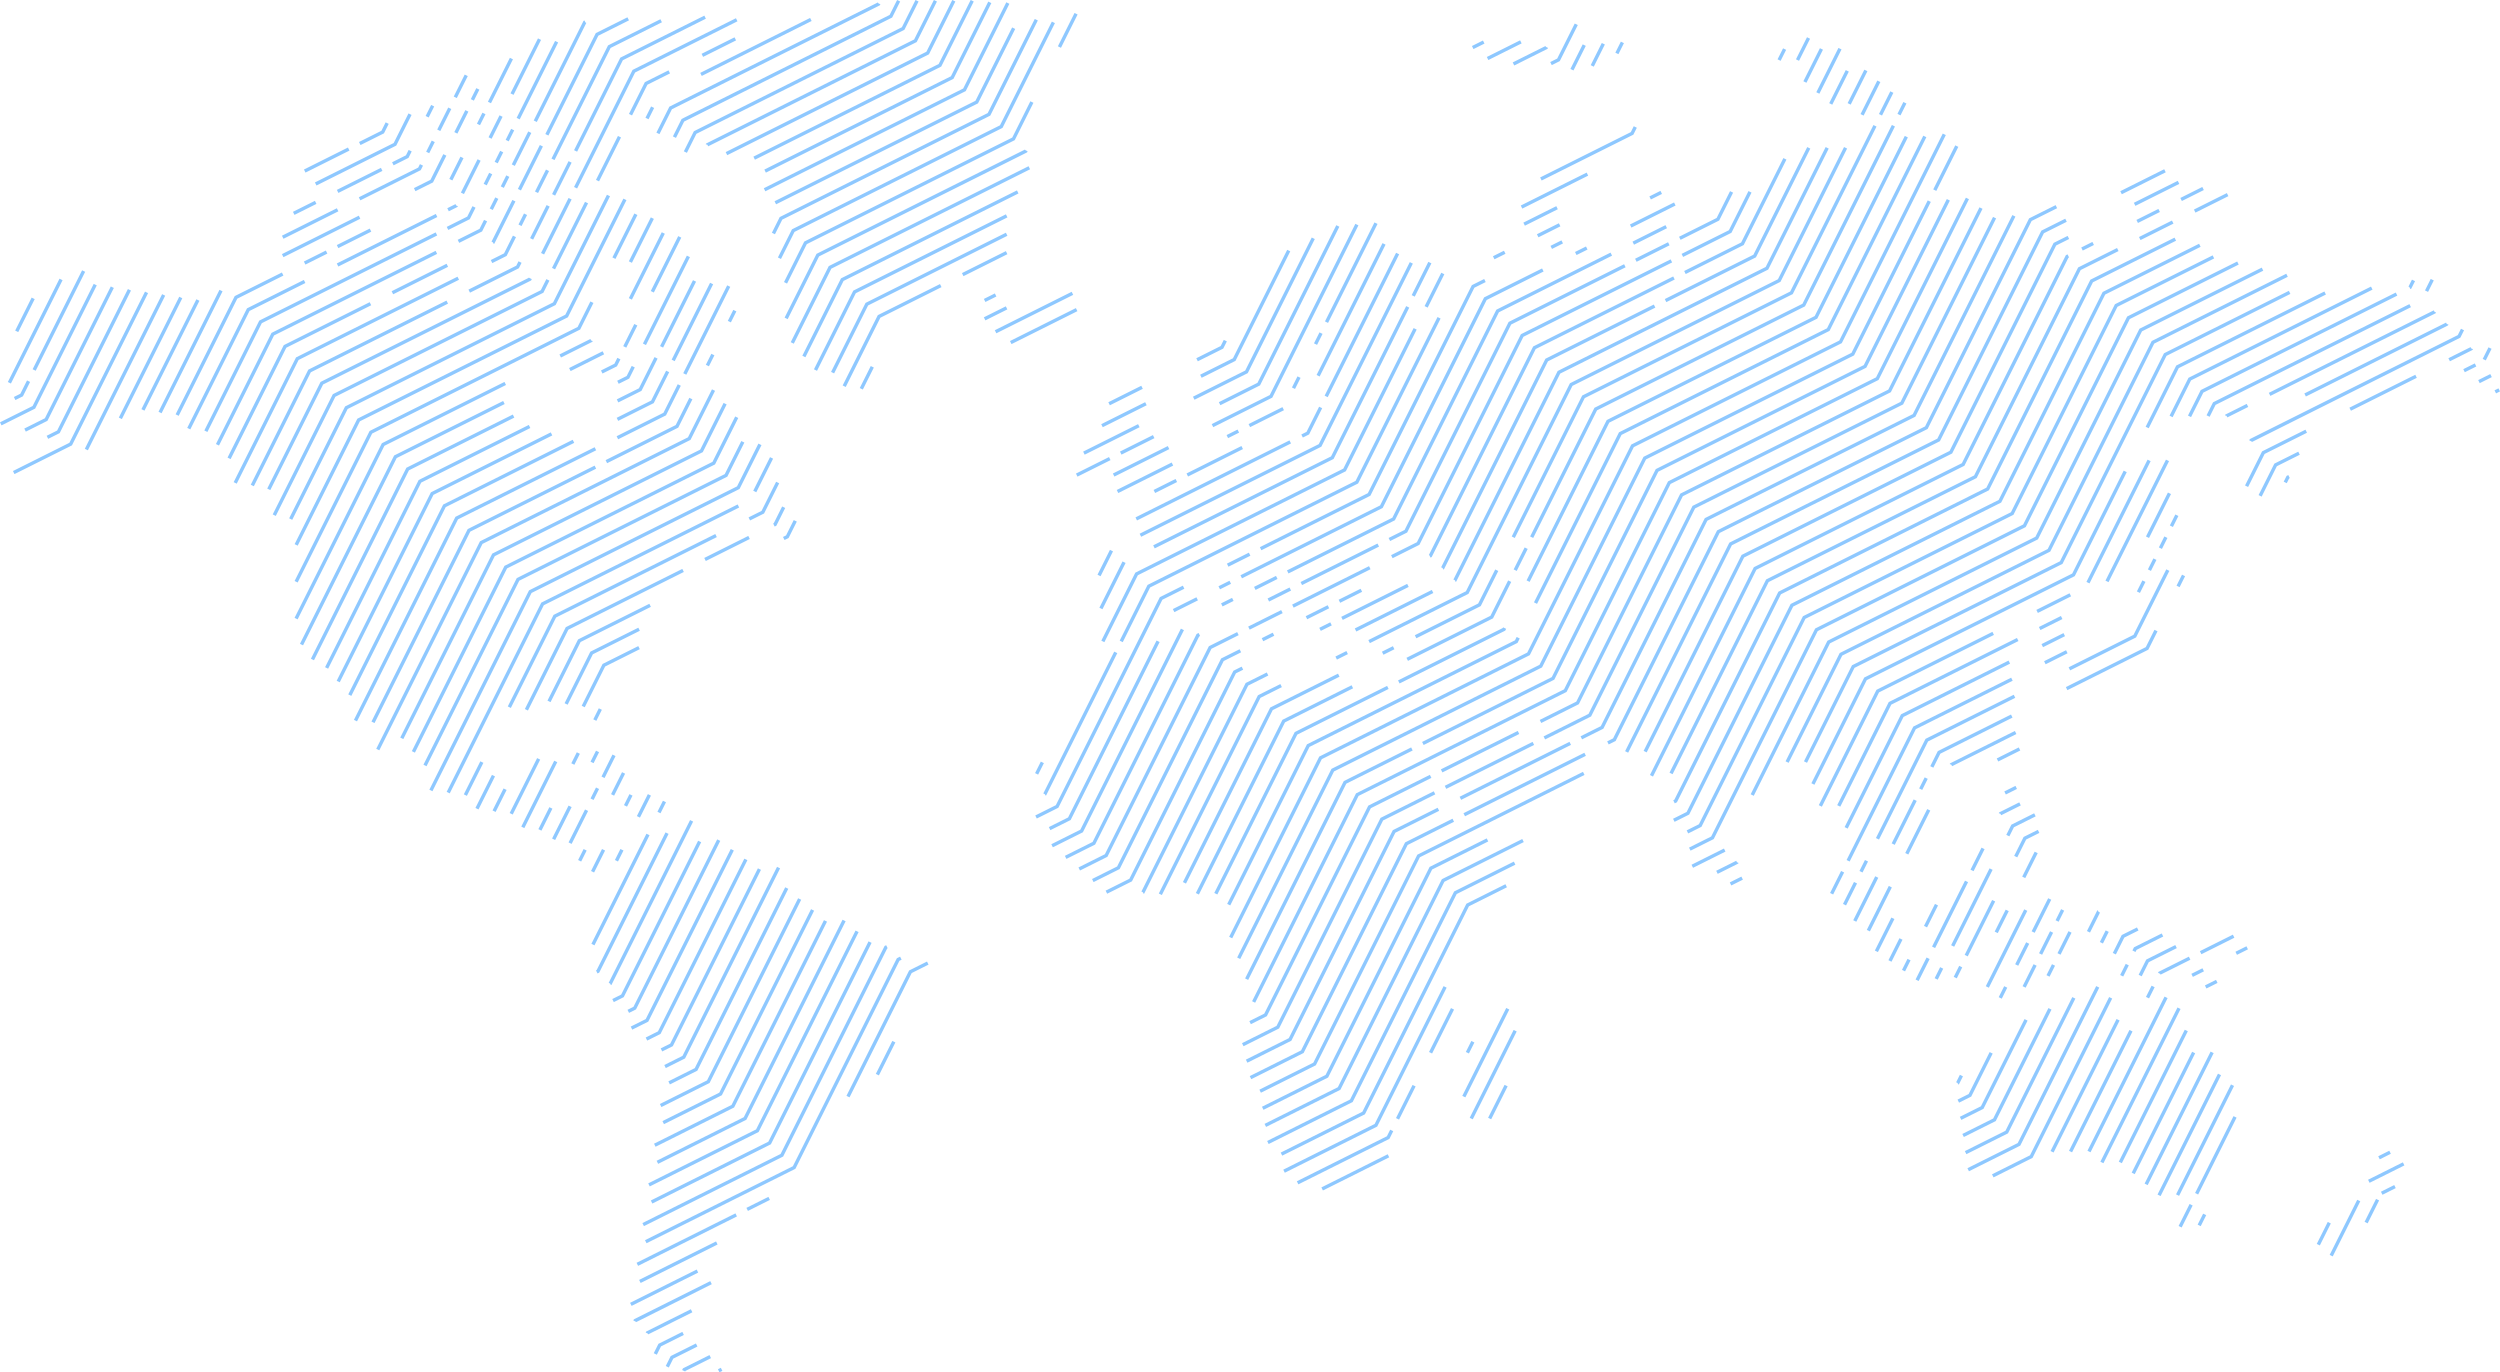 <svg xmlns="http://www.w3.org/2000/svg" viewBox="0 0 969.232 532.035">
    <desc>Movicoders scope world markets. Author: Wer Schrul</desc>
    <defs>
        <symbol id="bolo" viewBox="0 0 24 24" width="24" height="24">
            <path id="back" fill="#006AFF" fill-rule="nonzero" d="M6.037 0.215c0,0 -0.002,0 -0.002,0 -3.215,0 -5.823,2.607 -5.823,5.822 0,3.216 2.608,5.823 5.823,5.823 3.215,0 5.823,-2.607 5.823,-5.823 0,0 0,-0.001 0,-0.002 0,0 0,-0.001 0,-0.001 0,-3.214 -2.607,-5.821 -5.821,-5.821 0,0 0,0 0,0l0 0.002zm0 0l0 0 0 0z"/>
            <path id="whiteborder" fill="white" fill-rule="nonzero" d="M6.037 12.072c-0.001,-0.001 -0.001,-0.001 -0.001,-0.001 -3.333,0 -6.036,-2.703 -6.036,-6.035 0,-3.333 2.703,-6.036 6.036,-6.036 3.332,0 6.035,2.702 6.035,6.035 -0.001,3.331 -2.703,6.033 -6.034,6.037l0 0zm0 -11.644c-3.097,0 -5.608,2.511 -5.608,5.608 0,3.096 2.511,5.607 5.608,5.607 3.096,0 5.607,-2.511 5.607,-5.607 0,0 0,-0.001 0,-0.001 -0.003,-3.095 -2.513,-5.604 -5.607,-5.607z"/>
            <path id="mletter" fill="white" fill-rule="nonzero" d="M8.226 7.039l0.744 0 -0.586 0.621 -0.461 0c-0.174,-0.001 -0.314,-0.142 -0.314,-0.315 0,0 0,0 0,0l0 -1.199 -1.423 1.509 -0.851 0 2.358 -2.509 0 0c0.057,-0.059 0.136,-0.093 0.218,-0.093 0.002,0 0.003,0 0.005,0 0,0 0,0 0.001,0 0.168,0 0.305,0.134 0.311,0.302l0 1.685 0 0 -0.002 -0.001zm-2.447 -0.727l0.621 -0.66 0 -1.455c-0.005,-0.168 -0.143,-0.302 -0.311,-0.302 0,0 -0.001,0 -0.001,0 -0.002,0 -0.004,0 -0.006,0 -0.081,0 -0.16,0.034 -0.217,0.093l-3.449 3.671 0.849 0 2.514 -2.667 -0.001 1.32 0 0 0.001 0z"/>
        </symbol>
    </defs>

    <path fill="#8ec8ff" d="m923.658 463.205-.591-1.187 5.153-2.58.592 1.189-5.155 2.579Zm-1.292 2.188-1.187-.591-4.448 8.89 1.188.592 4.447-8.891Zm9.8-13.575-.591-1.187-13.494 6.748.591 1.188 13.494-6.749Zm-17.1 13.915-1.187-.591-10.684 21.364 1.187.592Zm11.839-18.415-.591-1.187-4.29 2.147.591 1.187Zm-23.265 27.01-1.187-.591-4.257 8.517 1.187.591Zm-48.309-3.209-1.187-.593-2.131 4.257 1.188.591Zm11.771-37.809-1.187-.591-14.9 29.8 1.187.591Zm-17.03 34.061-1.187-.591-4.259 8.517 1.187.593 4.259-8.518Zm16.045-46.354-1.187-.591-21.3 42.609 1.187.591Zm-5.042-4.173-1.189-.591-23.429 46.862 1.187.591 23.431-46.862Zm-2.854-8.556-1.187-.591-25.584 51.168 1.188.591Zm-7.164.065-1.187-.591-23.43 46.856 1.188.591Zm-2.857-8.545-1.187-.591-25.575 51.148 1.188.593 25.574-51.15Zm11.521-18.729-.591-1.187-4.3 2.15.592 1.187Zm-14.338 10.1-1.187-.591-29.9 59.795 1.187.591Zm26.133-23.125-.591-1.187-4.257 2.13.591 1.187Zm-17.056 8.528-.591-1.187-4.3 2.152.592 1.187Zm-14.099 10.377-1.187-.591-29.884 59.768 1.187.591Zm25.893-23.407-.591-1.187-12.787 6.394.593 1.188 12.785-6.393Zm-17.059 8.53-.591-1.187-11.764 5.883-.186.371.826.411.151.307 11.569-5.786Zm-13.855 10.652-1.187-.593-2.174 4.347 1.187.592Zm-8.581 17.163-1.187-.591-23.432 46.853 1.187.591Zm6.309-26.884 10.862-5.431-.591-1.188-11.26 5.629-2.942 5.888 1.187.591 2.743-5.488Zm-11.316 22.634-1.187-.591-25.589 51.175 1.188.593 25.588-51.177Zm6.564-27.388 10.353-5.175-.591-1.188-10.75 5.375-.607 1.209 1.187.6.409-.816Zm-3 6.009-1.189-.591-2.161 4.322 1.187.591Zm-37.318 74.634 30.883-61.765-1.187-.591-30.684 61.366-14.726 7.363.593 1.188 15.121-7.56Zm35.568-85.4 5.511-2.756-.591-1.187-5.91 2.954-3.461 6.925 1.187.592 3.264-6.528Zm-40.326 80.645 30.629-61.258-1.188-.591-30.429 60.861-19.494 9.749.593 1.188 19.892-9.948Zm34.3-82.855-1.187-.591-2.251 4.5 1.188.593 2.25-4.5Zm-39.051 78.1 26.116-52.233-1.187-.591-25.918 51.836-15.737 7.87.591 1.187Zm35.666-85.6-.549-.271-.332-.622-.205.1-3.98 7.96 1.187.591 3.877-7.752Zm-40.42 80.841 21.611-43.219-1.187-.592-21.412 42.82-11.967 5.984.591 1.188 12.364-6.182Zm29.387-73.034-1.187-.591-4.268 8.537 1.187.591Zm-6.4 12.8-1.187-.591-2.131 4.256 1.188.593 2.13-4.257Zm-27.743 55.484 17.1-34.2-1.189-.591-16.9 33.8-8.183 4.09.591 1.187Zm31.279-76.819-1.189-.593-2.144 4.292 1.187.592 2.146-4.291Zm-4.282 8.563-1.189-.593-4.261 8.523 1.188.593Zm-6.39 12.781-1.187-.593-4.258 8.514 1.188.591 4.257-8.512Zm-25.362 50.722 8.33-16.659-1.187-.591-8.127 16.265-4.324 2.16.591 1.187 4.721-2.358Zm31.023-76.309-1.187-.591-6.411 12.82 1.187.591Zm-8.538 17.079-1.187-.591-4.258 8.514 1.188.591Zm-8.515 17.026-1.187-.591-2.127 4.256 1.187.591Zm-18.725 37.452 1.55-3.1-1.189-.591-1.447 2.893.458.227.43.665.2-.1Zm26.493-67.248-1.187-.591-14.9 29.8 1.187.591Zm4.044-22.353-1.187-.591-4.83 9.659 1.188.591 4.829-9.659Zm-11.233 22.471-1.187-.593-4.258 8.514 1.188.591 4.257-8.512Zm6.758-27.777 5.113-2.556-.591-1.187-5.512 2.754-3.658 7.318 1.187.591 3.461-6.921Zm-12.016 24.03-1.187-.591-10.643 21.283 1.188.591Zm-12.77 25.541-1.187-.591-2.127 4.255 1.187.592Zm20.031-54.325 8.435-4.216-.593-1.189-8.83 4.417-1.969 3.935 1.188.592 1.77-3.539Zm-8.257 16.515-1.189-.591-14.9 29.809 1.187.591Zm-19.158 38.327-1.189-.593-2.129 4.261 1.188.591 2.13-4.259Zm30.079-63.3-.591-1.189-7.807 3.9-.14.282.664.276.267.531 7.608-3.8Zm-14.039 16.962-1.187-.591-4.266 8.532 1.187.591Zm-6.4 12.792-1.189-.591-12.772 25.542 1.187.591Zm-14.9 29.795-1.187-.591-4.264 8.526 1.187.591ZM967.11 151.326l.591 1.187 1.531-.763-.592-1.191ZM781.966 305.865l-.593-1.187-4.315 2.158.592 1.187 4.316-2.158Zm-30.608 45.176-1.187-.593-4.258 8.511 1.188.591 4.257-8.512Zm-10.646 21.287-1.187-.591-2.134 4.266 1.187.593 2.134-4.268Zm225.342-226.119-.591-1.187-4.679 2.338.591 1.187 4.68-2.338Zm-78.575 39.287.262-.131-.591-1.187-.66.328-1.114 2.232 1.187.591.915-1.832ZM737.586 364.323l-1.187-.591-4.267 8.532 1.188.591 4.266-8.532Zm228.373-229.084-1.187-.591-2.243 4.488 1.187.591Zm-5.909 6.841-.593-1.187-4.457 2.228.591 1.188Zm-77.325 38.664 8.886-4.444-.591-1.189-9.28 4.642-6.1 12.191 1.187.593Zm-99.478 110.215-.593-1.187-8.533 4.268.591 1.187 8.535-4.268Zm-48.792 65.357-1.187-.591-6.4 12.792 1.187.593 6.4-12.794Zm223.961-220.55.251-.2.1-.2-.683-.269-.258-.516-8.6 4.3.591 1.188 8.6-4.3Zm-21.429 10.716-.593-1.187-25.542 12.764.591 1.187Zm-59.014 29.507 16.431-8.218-.591-1.187-16.828 8.415-6.6 13.207 1.187.591 6.405-12.808ZM781.74 284.584l-.593-1.187-24.93 12.462-.205.1-.118.247.634.276.282.562 24.93-12.459Zm-33.382 29.675-1.187-.591-8.52 17.035 1.187.592Zm-14.9 29.8-1.189-.591-8.518 17.039 1.187.591 8.52-17.04ZM873.14 171.272l.048.023 80.67-40.383 1.435-2.863-1.189-.6-1.235 2.47-80.641 40.322-.229.458.939.469.08.162Zm-26 52.114-1.187-.591-2.127 4.257 1.187.591Zm-14.246 28.491 3.56-7.12-1.187-.591-3.361 6.722-30.983 15.49.593 1.187 31.378-15.688Zm-80.64 40.32 27.986-13.991-.593-1.189-28.379 14.192-2.914 5.827 1.187.591 2.716-5.429Zm-4.882 9.762-1.187-.591-2.145 4.291 1.188.591 2.144-4.291Zm-4.275 8.552-1.187-.591-8.517 17.031 1.187.591Zm-14.9 29.8-1.187-.591-8.521 17.04 1.187.593Zm220.712-214.052.256-.211.1-.2-.69-.267-.256-.511-54.934 27.467.591 1.188 54.932-27.466ZM828.14 247.123l12.9-25.8-1.189-.591-12.7 25.4-25.161 12.58.591 1.187 25.559-12.776Zm-80.642 40.319 33.8-16.9-.591-1.187-34.2 17.1-19.222 38.443 1.187.591 19.024-38.045ZM724.218 334l-1.187-.591-2.127 4.257 1.187.591Zm-4.256 8.515-1.189-.591-4.261 8.521 1.188.591Zm224.192-221.009.207-.113.1-.2-.6-.294-.291-.582-63.962 31.979.593 1.187 63.96-31.979Zm-72.531 36.265-.593-1.189-8.336 4.168-.1.245.625.245.291.586 8.112-4.054Zm-27.075 42.28-1.187-.591-2.127 4.256 1.187.591Zm-4.256 8.513-1.189-.593-2.127 4.257 1.187.591Zm-4.256 8.511-1.189-.591-2.129 4.259 1.188.593 2.13-4.261Zm-4.262 8.527-1.187-.591-2.138 4.273 1.187.591Zm-30.191 27.668-.591-1.189-8.516 4.261.592 1.187Zm-58.835 29.419 37.551-18.777-.593-1.187-37.947 18.976-25.858 51.714 1.188.591 25.659-51.317Zm-27.788 55.57-1.187-.591-4.264 8.526 1.187.591Zm228.6-229.531-1.187-.591-2.223 4.444 1.187.591Zm-84.6 48.239 75.742-37.871-.591-1.187-76.139 38.07-2.508 5.018 1.187.592 2.309-4.621Zm-17.284 34.573-1.189-.591-8.512 17.024 1.187.593 8.514-17.026Zm-41.087 55.099-.591-1.189-8.523 4.261.591 1.187Zm-62.6 31.3 41.3-20.653-.591-1.188-41.7 20.85-21.853 43.708 1.187.591 21.654-43.309ZM934.84 111.895l1.448-2.892-1.187-.592-1.348 2.7.32.158.411.811.356-.182ZM854.2 152.22l75.212-37.609-.591-1.187-75.612 37.806-4.942 9.886 1.187.593 4.746-9.488Zm-13.282 26.563-1.189-.591-23.455 46.91 1.187.591Zm-41.325 61.22-.591-1.189-8.531 4.266.592 1.187Zm-66.36 33.18 49.313-24.655-.591-1.189-49.711 24.854-19.97 39.956 1.187.591 19.779-39.557ZM849.45 147.465l70.359-35.179-.591-1.187-70.757 35.377-7.34 14.677 1.188.593 7.141-14.281Zm-15.663 31.324-1.187-.591-23.7 47.393 1.187.591 23.7-47.393Zm-30.841 52.408-.591-1.187-12.876 6.438.591 1.187Zm-74.459 37.23 44.553-22.277-.592-1.191-44.949 22.475-22.359 44.72 1.187.593 22.159-44.321Zm116.209-125.716 57.044-28.521-.592-1.189-57.439 28.72-11.856 23.714 1.187.592 11.657-23.315ZM723.734 263.673l80.641-40.319 20.151-40.3-1.186-.595-19.952 39.9-80.648 40.325-20.481 40.966 1.187.591 20.283-40.568Zm-139.231 157.5-1.187-.591-6.385 12.768 1.187.591Zm134.475-162.25 80.643-40.32 40.319-80.644 48.025-24.011-.591-1.189-48.422 24.211-40.322 80.643-80.64 40.32-18.606 37.212 1.188.591 18.407-36.814Zm-43.267 82.114-.591-1.187-4.5 2.25.591 1.187Zm-87.7 58.855-1.187-.591-17.029 34.058 1.188.591 17.027-34.057Zm126.212-145.725 80.643-40.322 40.321-80.641 51.775-25.889-.591-1.187-52.175 26.086-40.319 80.645-80.643 40.32-20.984 41.971 1.187.591 20.785-41.574Zm-40.519 80.74.225-.151.1-.2-.639-.286-.276-.552-7.759 3.882.591 1.187 7.759-3.882Zm-88.564 56.47-1.187-.591-17.032 34.064 1.188.592Zm124.329-141.964 80.643-40.322 40.322-80.641 47.014-23.507-.592-1.189-47.41 23.705-40.323 80.641-80.643 40.324-29.752 59.507 1.187.592 29.553-59.11Zm-40.518 80.746-.591-1.187-12.569 6.283.591 1.187 12.569-6.283Zm-97.339 74.012-1.187-.593-2.127 4.257 1.187.591Zm92.784-78.866 40.32-80.643 80.643-40.322 40.322-80.64 42.253-21.128-.593-1.188-42.649 21.327-40.322 80.637-80.643 40.322-40.319 80.642-8.586 4.293.591 1.188 8.983-4.492ZM538.587 448.688l-.591-1.189-25.7 12.851.591 1.187 25.7-12.849ZM659.64 320.547l40.322-80.643 80.641-40.32 40.322-80.643 37.492-18.746-.591-1.189-37.886 18.947-40.322 80.643-80.641 40.319-40.324 80.644-4.741 2.372.592 1.188 5.138-2.571Zm-95.914 70.865-1.189-.591-8.512 17.024 1.187.591 8.514-17.024Zm-14.9 29.8-1.187-.593-6.422 12.847 1.187.591 6.422-12.845Zm-10.147 20.3 1.474-2.953-1.187-.591-1.277 2.555-34.911 17.455.591 1.188 35.311-17.655Zm116.209-125.719 40.322-80.643 80.641-40.32 40.322-80.643 36.989-18.495-.593-1.187-37.386 18.692-40.32 80.643-80.643 40.319-40.322 80.641-5.265 2.634.591 1.187ZM533.925 436.759l26.925-53.849-1.187-.593-26.723 53.449-35.42 17.708.591 1.187 35.813-17.902Zm116.208-125.721 40.322-80.641 80.643-40.322 40.319-80.642 32.229-16.112-.593-1.189-32.625 16.311-40.32 80.643-80.643 40.322-40.325 80.641-.436.219.591 1.187.833-.418ZM529.172 432.005l40.32-80.643 14.737-7.368-.591-1.189-15.134 7.569-40.322 80.642-31.663 15.832.591 1.187 32.063-16.029ZM863.929 76.049l-.589-1.19-12.769 6.383.591 1.187ZM842.64 86.69l-.593-1.187-12.769 6.385.591 1.187ZM685.702 225.643l80.643-40.32 40.322-80.643 14.679-7.341-.591-1.188-15.077 7.54-40.322 80.641-80.644 40.322-37.452 74.905 1.187.593 37.255-74.512ZM524.417 427.25l40.323-80.643 22.76-11.38-.592-1.188-23.158 11.579-40.322 80.641-32.169 16.085.593 1.187ZM854.412 73.675l-.593-1.187-8.512 4.257.591 1.187 8.514-4.257Zm-17.027 8.513-.591-1.187-8.512 4.257.591 1.187 8.512-4.257ZM811.802 94.98l-.593-1.189-4.33 2.168.592 1.187 4.331-2.166ZM680.946 220.888l80.643-40.322 40.322-80.641.255-.127-.6-1.188-.649.327-40.317 80.641-80.643 40.322-40.286 80.574 1.187.591 40.088-80.177ZM519.662 422.495l40.322-80.643 30.772-15.383-.591-1.188-31.169 15.583-40.322 80.643-28.415 14.208.591 1.188 28.813-14.407Zm325.235-351.2-.593-1.187-17.024 8.513.593 1.188 17.024-8.514Zm-168.7 144.836 80.641-40.32 40.322-80.644 5.037-2.519-.593-1.187-5.435 2.717-40.329 80.649-80.641 40.318-37.977 75.957 1.187.591 37.78-75.557Zm-161.284 201.6 40.317-80.632 21.751-10.876-.591-1.188-22.15 11.074-40.321 80.642-24.664 12.332.593 1.188 25.062-12.531ZM839.64 66.8l-.591-1.189-17.026 8.514.591 1.187L839.64 66.8Zm-168.2 144.583 80.642-40.324 40.322-80.643 8.87-4.435-.591-1.188-9.268 4.634-40.322 80.642-80.643 40.324-40.41 80.825 1.187.592 40.213-80.427Zm-161.284 201.6 40.32-80.643 63.827-31.911-.593-1.188-64.221 32.118-40.323 80.64-20.908 10.456.591 1.187 21.308-10.653Zm116.208-125.714 40.322-80.641 80.643-40.322 40.319-80.647 9.891-4.943-.591-1.189-10.288 5.144-40.32 80.647-80.643 40.322-40.322 80.641-2.283 1.143.591 1.187 2.681-1.341Zm-11.53 5.767-.591-1.189-46.857 23.429.592 1.187 46.856-23.427Zm-109.433 115.2 40.322-80.643 17.991-9-.591-1.187-18.389 9.2-40.322 80.642-19.9 9.951.591 1.188 20.3-10.148ZM621.61 282.515l40.32-80.641 80.644-40.322 38.788-77.578-1.188-.591-38.588 77.176-80.646 40.326-40.32 80.641-7.846 3.925.591 1.187 8.245-4.124Zm-12.544 6.272-.591-1.187-42.594 21.3.591 1.188 42.594-21.3ZM500.648 403.48l40.322-80.643 16.979-8.489-.591-1.187-17.377 8.688-40.322 80.643-16.646 8.323.593 1.187 17.042-8.521Zm116.21-125.721 40.319-80.643 80.643-40.322 36.057-72.108-1.189-.592-35.857 71.715-80.643 40.322-40.319 80.642-17.429 8.717.591 1.188 17.831-8.916Zm-22.092 11.046-.591-1.189-34.056 17.029.592 1.187Zm-98.873 109.921 40.322-80.643 20.236-10.116-.593-1.187-20.632 10.315-40.322 80.642-13.387 6.693.593 1.187 13.783-6.89Zm116.211-125.717 40.322-80.643 80.641-40.319 35.545-71.088-1.187-.591-35.346 70.691-80.639 40.319-40.322 80.643-14.178 7.087.591 1.187 14.572-7.285Zm-23.1 11.55-.591-1.187-29.8 14.9.591 1.188 29.8-14.9ZM491.14 393.972l40.319-80.643 23.485-11.743-.591-1.188-23.883 11.943-40.321 80.64-5.79 2.9.591 1.187 6.189-3.1Zm35.563-85.4 80.645-40.313 40.322-80.643 80.641-40.319 35.037-70.072-1.189-.591-34.837 69.675-80.64 40.319-40.323 80.643-80.643 40.322-40.286 80.566 1.187.591 40.088-80.178Zm75.89-45.076 40.324-80.637 80.641-40.322 32.392-64.778-1.187-.591-32.194 64.382-80.641 40.322-40.322 80.641-50.266 25.131.591 1.187L602.59 263.5Zm-80.64 40.322 25.729-12.859-.593-1.188-26.123 13.062-38.245 76.491 1.187.591 38.047-76.093ZM759.226 56.943l-1.189-.591-8.535 17.071 1.189.591ZM517.2 299.069l80.64-40.322 40.322-80.643 80.643-40.32 29.753-59.506-1.188-.591-29.553 59.106-80.643 40.323-40.321 80.643-80.643 40.319-36.57 73.138 1.187.591 36.371-72.738Zm-4.754-4.755 80.643-40.319 40.32-80.643 80.643-40.322 40.33-80.661-1.187-.591-40.132 80.263-80.643 40.318-40.32 80.643-80.643 40.32-34.926 69.857 1.188.592 34.727-69.456ZM278.34 530.847l.591 1.188 1.122-.56-.592-1.189-1.121.561Zm350.316-362.251 80.641-40.32 37.54-75.08-1.188-.591-37.341 74.681-80.641 40.322-32.956 65.909 1.188.593 32.757-65.513ZM507.692 289.559l80.648-40.319.853-1.708-1.188-.593-.654 1.312-80.644 40.319-30.938 61.869 1.188.591 30.736-61.471ZM264.779 530.498l-.326.646 1.184.594.128-.251 9.889-4.945-.593-1.187Zm359.124-366.656 80.641-40.32 35.12-70.242-1.187-.592-34.922 69.845-80.642 40.32-31.073 62.149 1.187.591 30.876-61.751Zm-40.323 80.644.344-.687-1.189-.591-.146.287-40.571 20.289.591 1.187 40.97-20.485Zm-80.64 40.32 35.416-17.706-.591-1.189-35.813 17.907-31.185 62.372 1.188.591 30.985-61.974ZM261.012 526.733l9.379-4.69-.593-1.187-9.777 4.887-1.919 3.842 1.187.591 1.722-3.442Zm478.1-486.6-1.189-.591-2.295 4.59 1.187.593ZM619.148 159.09l80.641-40.322 34.867-69.732-1.187-.593-34.669 69.336-80.642 40.322-24.937 49.874 1.187.591 24.74-49.476Zm-26.866 53.733-1.187-.591-4.263 8.521 1.188.591Zm-13.457 26.908 7.06-14.117-1.189-.592-6.86 13.72-32.565 16.283.592 1.187 32.962-16.482Zm-80.64 40.322 26.4-13.2-.591-1.187-26.8 13.4-33.575 67.147 1.187.591 33.377-66.749ZM256.259 521.978l8.868-4.432-.587-1.187-9.267 4.631-1.816 3.634 1.188.591 1.619-3.236ZM734.046 35.994l-1.187-.591-4.4 8.794 1.188.592ZM614.393 154.336l80.647-40.322 32.47-64.948-1.187-.592-32.276 64.551-80.643 40.322-27.318 54.636 1.187.592 27.119-54.239Zm-40.32 80.641 6.8-13.611-1.187-.591-6.609 13.213-24.554 12.277.591 1.189 24.954-12.477Zm-33.466 16.734-.593-1.189-4.255 2.129.592 1.187 4.256-2.127Zm-47.176 23.587 25.892-12.947-.591-1.187-26.292 13.145-33.83 67.656 1.188.591 33.63-67.258ZM268.426 508.765l-.593-1.187-17.318 8.658-.187.373.826.41.15.306 17.121-8.559ZM729.007 31.81l-1.187-.59-6.5 13 1.188.593 6.5-13.007ZM569.32 230.222l40.32-80.641 80.642-40.322 25.83-51.661-1.189-.591-25.63 51.263-80.643 40.321-40.319 80.64-37.831 18.918.591 1.187 38.229-19.114Zm-46.743 23.373-.591-1.189-4.255 2.129.591 1.187Zm-33.9 16.949 8.3-4.15-.591-1.187-8.7 4.348-38.424 76.848 1.187.591 38.225-76.451ZM246.681 512.505l.042.018 29.225-14.652-.591-1.187-29.6 14.8-.225.449.929.462.086.177.131-.066Zm477.3-484.9-1.187-.593-6.484 12.965 1.187.591 6.482-12.962ZM564.553 225.497l40.333-80.67 80.642-40.322 23.451-46.9-1.187-.592-23.252 46.5-80.643 40.322-40.419 80.844.586.293.256.619.236-.094Zm-8.864 4.411-.591-1.189-29.858 14.929.593 1.187 29.855-14.928ZM443.601 346.433l40.322-80.643 7.788-3.892-.591-1.188-8.185 4.091-40.422 80.842.564.281.326.61.2-.1ZM270.69 493.37l-.593-1.187-25.823 12.912.592 1.188 25.824-12.913ZM716.771 27.759l-1.187-.591-6.413 12.825 1.188.591 6.412-12.825Zm-36 72 21.069-42.145-1.188-.592-20.87 41.742-34.357 17.18.591 1.188 34.758-17.373Zm-120.96 120.958 40.322-80.643 41.628-20.815-.591-1.188-42.03 21.012-40.422 80.843.515.257.376.633.2-.1Zm-13.671 6.835-.591-1.187-25.562 12.781.591 1.188 25.562-12.782Zm-29.821 14.907-.593-1.189-4.255 2.129.592 1.187 4.256-2.127Zm-77.47 99.217 40.319-80.641 2.808-1.4-.591-1.187-3.206 1.6-40.321 80.642-9.215 4.608.591 1.187 9.615-4.806Zm-91.717 62.468-1.192-.585-6.387 12.772 1.187.592Zm-68.933 78.337-.591-1.187-29.829 14.915.593 1.187 29.827-14.915ZM713.94 19.165l-1.187-.591-8.585 17.171 1.187.591 8.585-17.171ZM676.022 95l16.564-33.124-1.188-.591-16.364 32.726-22.094 11.048.591 1.188 22.489-11.248ZM555.057 215.959l40.322-80.643 53.9-26.948-.593-1.189-54.292 27.149-40.326 80.641-.045.025.015.033-.071.145.189.092.455.918.445-.218Zm-26.972 13.484-.591-1.187-8.51 4.257.591 1.187Zm-12.768 6.386-.593-1.189-8.512 4.256.591 1.188 8.514-4.255Zm-21.288 10.644-.593-1.189-4.265 2.134.591 1.187 4.266-2.132Zm-59.935 90.448 40.322-80.641 6.76-3.381-.591-1.187-7.158 3.579-40.322 80.641-9.724 4.863.591 1.187 10.122-5.062Zm-80.642 40.321 6.533-3.266-.593-1.187-6.931 3.464-24.292 48.591 1.187.591 24.1-48.193Zm-54.952 87.96-.591-1.187-8.53 4.266.591 1.187Zm-12.788 6.4-.591-1.187-38.325 19.161.591 1.188ZM706.752 19.27l-1.187-.591-6.407 12.816 1.187.591 6.407-12.816Zm-35.484 70.976 7.787-15.579-1.188-.591-7.588 15.18-18.339 9.168.592 1.188 18.732-9.365ZM550.303 211.208l40.322-80.641 57.65-28.826-.591-1.187-58.044 29.023-40.32 80.641-10.008 5.006.591 1.188 10.406-5.2Zm-18.954 9.477-.591-1.187-29.8 14.9.591 1.187 29.8-14.9Zm-34.061 17.031-.591-1.189-12.787 6.393.593 1.187 12.785-6.391Zm-67.948 94.457 40.322-80.643 10.562-5.281-.591-1.189-10.96 5.481-40.322 80.643-10.234 5.117.592 1.187 10.631-5.316ZM308.377 453.136l40.32-80.643.849-.424-.593-1.187-1.246.622-40.319 80.643-57.324 28.662.593 1.187ZM701.745 15.027l-1.187-.591-4.275 8.548 1.187.591ZM666.513 85.49l5.4-10.792-1.187-.591-5.2 10.4-14.572 7.285.591 1.188 14.969-7.485Zm-19.237 9.62-.591-1.189-12.774 6.388.591 1.187 12.774-6.387ZM545.548 206.454l40.322-80.641 44.37-22.189-.591-1.187-44.772 22.386-40.322 80.642-6.2 3.1.591 1.188 6.594-3.3Zm-10.908 5.459-.591-1.189-29.833 14.919.591 1.187 29.833-14.917Zm-34.1 17.046-.593-1.187-8.512 4.257.591 1.187Zm-75.957 98.461 40.32-80.643.382-.19-.593-1.187-.777.389-40.321 80.643-10.742 5.369.591 1.188 11.14-5.569Zm-120.96 120.961 40.317-80.643.209-.105-.591-1.187-.607.3-40.322 80.643-53.569 26.785.591 1.188 53.966-26.985ZM692.466 19.324l-1.187-.591-2.132 4.262 1.187.591Zm-46.183 69.15-.591-1.187-12.785 6.394.591 1.187ZM540.797 201.701l40.319-80.642 43.87-21.937-.591-1.187-44.268 22.135-40.32 80.642-40.857 20.428.591 1.188 41.255-20.627Zm-45.51 22.758-.593-1.187-8.512 4.257.591 1.187 8.514-4.257Zm-17.035 8.517-.591-1.187-4.268 2.135.591 1.187Zm-58.42 89.683 39.177-78.351-1.189-.591-38.98 77.959-11.251 5.625.593 1.188 11.647-5.824ZM298.869 443.627l39.041-78.082-1.189-.591-38.841 77.683-45.559 22.781.591 1.187 45.957-22.977ZM649.607 79.682l-.591-1.187-17.11 8.553.591 1.188 17.11-8.554Zm-34.135 17.069-.593-1.189-4.255 2.129.592 1.187 4.256-2.127Zm-79.43 100.2 40.322-80.643 22.076-11.049-.591-1.187-22.478 11.238-40.318 80.649-54.131 27.066.591 1.188 54.527-27.267Zm-58.788 29.393-.591-1.187-4.262 2.13.591 1.187Zm-12.82 6.41-.594-1.195-9.135 4.569.591 1.187Zm-49.355 85.16 34.5-69-1.188-.591-34.3 68.6-7.458 3.728.591 1.187 7.856-3.926ZM294.115 438.872l38.755-77.506-1.187-.593-38.557 77.11-41.808 20.9.591 1.189ZM644.34 75.185l-.591-1.187-4.3 2.152.591 1.187Zm-38.382 19.193-.591-1.189-4.255 2.129.591 1.187Zm-74.668 97.814 40.32-80.643 4.387-2.193-.591-1.187-4.784 2.39-40.322 80.643-41.86 20.934.591 1.187 42.262-21.132Zm-46.52 23.26-.591-1.187-8.514 4.257.593 1.187 8.512-4.257Zm-74.444 97.7 40.322-80.643 8.525-4.26-.592-1.189-8.921 4.462-40.32 80.644-7.97 3.985.591 1.187 8.367-4.184ZM289.36 434.121l38.48-76.962-1.189-.591-38.279 76.56-33.8 16.9.592 1.188 34.2-17.1Zm315.6-346.375-.593-1.187-8.512 4.257.591 1.187 8.514-4.257Zm-21.292 10.646-.593-1.187-4.271 2.136.591 1.187ZM445.893 227.759l80.641-40.322 31.968-63.932-1.187-.591-31.775 63.536-80.641 40.322-10.8 21.594 1.187.591 10.6-21.2Zm-40.309 80.614 27.58-55.158-1.189-.591-27.492 54.985.582.291.353.573.167-.1ZM284.608 429.366l36.022-72.049-1.187-.591-35.824 71.651-30.051 15.023.591 1.187 30.449-15.222ZM603.952 81.117l-.591-1.189-12.768 6.387.591 1.187 12.768-6.385Zm-43.992 25.207-1.187-.591-6.465 12.931 1.187.593ZM441.14 223.006l80.643-40.322 27.453-54.906-1.187-.591-27.259 54.509-80.641 40.322-13.178 26.356 1.188.592 12.981-25.959Zm-36.431 72.853-1.187-.591-2.229 4.456 1.187.592ZM279.854 424.612l35.769-71.539-1.187-.591-35.57 71.141-22.037 11.018.592 1.188 22.434-11.217Zm335.87-356.513-.591-1.187-25.541 12.771.591 1.187Zm-60.781 34-1.187-.591-6.455 12.908 1.188.591 6.454-12.908Zm-37.917 75.832 29.33-58.663-1.188-.591-29.128 58.267-68.955 34.475.591 1.187 69.35-34.673Zm-80.641 40.322-1.189-.591-8.97 17.94 1.188.593 8.971-17.942ZM275.1 419.859l35.513-71.027-1.187-.592-35.316 70.627-18.281 9.143.593 1.187 18.678-9.338ZM633.24 52.214l1.343-2.685-1.187-.593-1.146 2.289-35.147 17.574.591 1.188ZM512.274 173.178l35.485-70.972-1.189-.591-35.286 70.575-69.457 34.729.591 1.187 69.857-34.927Zm-80.771 40.581-1.187-.591-4.822 9.642 1.187.592 4.822-9.643ZM270.346 415.104l35.26-70.517-1.187-.591-35.064 70.118-10.235 5.12.591 1.188 10.635-5.317ZM542.44 98.592l-1.187-.593-27.7 55.391 1.188.591Zm-34.916 69.832 5.078-10.159-1.188-.593-4.879 9.761-2.025 1.013.593 1.187Zm-7.009 3.5-.593-1.187-59.7 29.852.591 1.187ZM265.59 410.352l36.85-73.693-1.189-.591-36.65 73.291-7.067 3.534.591 1.187 7.465-3.732Zm271.582-315.5-1.187-.591-25.558 51.118 1.187.591Zm-55.282 79.255-.593-1.187-21.284 10.639.591 1.187 21.286-10.642Zm-25.543 12.773-.591-1.189-8.512 4.256.591 1.188ZM260.84 405.597l34.184-68.365-1.187-.591-33.986 67.968-3.7 1.847.591 1.187 4.093-2.045ZM629.585 16.728l-1.187-.591-2.136 4.276 1.187.593 2.136-4.277Zm-95.527 70.094-1.187-.591-19.184 38.368 1.188.592 19.183-38.369Zm-21.312 42.624-1.187-.591-2.131 4.257 1.188.591Zm-8.527 17.058-1.189-.593-2.149 4.3 1.188.592 2.15-4.3Zm-6.435 12.527-.591-1.189-13.124 6.562.593 1.189Zm-17.394 8.695-.591-1.189-4.264 2.134.591 1.187ZM454.84 180.5l-.591-1.187-21.295 10.646.592 1.187 21.3-10.647ZM256.085 400.842l33.675-67.352-1.187-.591-33.477 66.954-4.764 2.383.591 1.187 5.162-2.581ZM622.193 17.25l-1.187-.591-4.3 8.6 1.187.591ZM493.258 154.159 526.65 87.37l-1.188-.592-33.193 66.392-22.5 11.246.591 1.189 22.898-11.446Zm-39.924 19.962-.594-1.183-21.288 10.642.591 1.187Zm-202 221.963 33.168-66.338-1.187-.593-32.975 65.946-5.809 2.9.591 1.188 6.206-3.1Zm363.462-378.3-1.187-.591-4.769 9.532 1.187.591ZM488.504 149.408l30.755-61.509-1.188-.591-30.558 61.112-14.973 7.489.592 1.187 15.375-7.688Zm-40.93 20.465-.593-1.189-12.769 6.387.591 1.187Zm-17.028 8.515-.593-1.187-12.812 6.4.591 1.187Zm-183.97 212.947 32.664-65.326-1.189-.593-32.465 64.929-2.309 1.156.6 1.189 2.7-1.354ZM604.712 23.692l6.987-13.976-1.187-.591-6.789 13.578-2.708 1.356.593 1.188 3.1-1.551ZM483.749 144.659l25.991-51.986-1.187-.592-25.793 51.585-20.254 10.126.591 1.188 20.652-10.321Zm-41.938 20.968-.593-1.187-21.29 10.645.591 1.188 21.292-10.646ZM241.821 386.58l30.025-60.049-1.187-.591-29.826 59.651-3.454 1.729.592 1.187 3.851-1.927ZM599.958 18.938l.187-.371-.826-.411-.151-.307-12.7 6.351.591 1.187 12.9-6.449ZM478.996 139.9l21.23-42.46-1.187-.591-21.034 42.062-12.729 6.367.593 1.187 13.127-6.565Zm-34.435 17.219-.593-1.189-17.028 8.514.591 1.187 17.026-8.512ZM237.069 381.832l31.653-63.308-1.188-.592-31.551 63.105.535.267.348.629.2-.1ZM589.924 16.824l-.591-1.189-12.9 6.453.591 1.187ZM474.24 135.146l1.4-2.792-1.187-.591-1.2 2.393-9.459 4.732.591 1.187 9.857-4.929Zm-31.187 15.6-.591-1.187-12.769 6.383.591 1.187ZM232.316 377.073l26.885-53.773-1.187-.591-26.687 53.375-.268.134.592 1.188.665-.333ZM575.52 16.895l-.591-1.187-4.266 2.133.591 1.188ZM258.202 311.036l-1.187-.591-2.131 4.26 1.188.593 2.13-4.262Zm-6.387 12.777-1.189-.591-21.345 42.687 1.188.593Zm.547-15.354-1.189-.591-4.259 8.517 1.187.593 4.261-8.518Zm-10.643 21.285-1.189-.591-2.129 4.257 1.188.591Zm3.506-21.274-1.189-.591-2.127 4.257 1.187.591Zm-10.641 21.281-1.189-.591-4.256 8.515 1.187.591 4.257-8.515Zm7.763-29.792-1.187-.591-4.258 8.515 1.188.591Zm-14.9 29.8-1.189-.591-2.129 4.257 1.188.591 2.13-4.257Zm11.193-36.637-1.187-.591-4.258 8.517 1.188.593 4.257-8.518Zm-6.387 12.774-1.187-.591-2.126 4.254 1.187.591Zm-4.256 8.512-1.187-.591-6.385 12.771 1.187.591Zm189.7-193.769-.591-1.187-25.541 12.768.591 1.187 25.541-12.768ZM232.258 291.62l-1.189-.591-2.129 4.257 1.188.591 2.13-4.257Zm-10.643 21.283-1.187-.591-6.388 12.772 1.187.592ZM416.07 114.316l-.591-1.187-29.8 14.9.591 1.188Zm-182.73 160.87-1.189-.591-2.135 4.275 1.187.591 2.136-4.275Zm-8.528 17.057-1.187-.591-2.129 4.256 1.189.591Zm-10.641 21.282-1.187-.591-4.258 8.515 1.188.591 4.257-8.515ZM390.54 119.953l-.593-1.187-8.512 4.254.591 1.188 8.514-4.255ZM234.606 258.4l13.441-6.722-.591-1.187-13.838 6.921-8.1 16.2 1.187.591 7.9-15.8Zm-18.549 37.1-1.187-.591-12.775 25.55 1.188.591 12.774-25.55Zm170.23-180.55-.591-1.187-4.255 2.127.591 1.187Zm-156.435 138.7 18.218-9.11-.593-1.187-18.614 9.306-9.98 19.96 1.187.591 9.781-19.561Zm-20.424 40.848-1.187-.591-10.648 21.29 1.188.593 10.647-21.292Zm129.35-152-1.187-.593-4.264 8.529 1.187.591 4.264-8.527Zm-33.038 66.073 3.179-6.36-1.187-.591-2.983 5.961-1.183.593.6 1.187 1.578-.79Zm-80.645 40.32 27.245-13.621-.591-1.188-27.641 13.82-11.856 23.715 1.187.591 11.657-23.318Zm-28.684 57.368-1.187-.591-4.264 8.53 1.187.591 4.264-8.53Zm194.147-207.71-.591-1.189-17.027 8.514.593 1.187 17.022-8.512Zm-49.251 24.626 23.714-11.856-.591-1.189-24.111 12.054-13.623 27.247 1.187.591 13.425-26.847Zm-40.321 80.644 3.438-6.881-1.188-.591-3.239 6.481-.251.126.591 1.188.649-.324Zm-10.287 5.14-.591-1.189-17.068 8.538.593 1.188 17.066-8.537Zm-70.353 35.176 44.774-22.388-.593-1.187-45.172 22.589-15.862 31.727 1.187.591 15.666-31.329Zm-28.436 56.872-1.187-.591-6.4 12.807 1.187.591ZM336.553 118.42l54.014-27.007-.591-1.187-54.411 27.206-13.37 26.742 1.187.592 13.172-26.345Zm-40.321 80.645 5.851-11.7-1.188-.591-5.653 11.3-5.032 2.517.591 1.188 5.431-2.714Zm-80.642 40.321 62.312-31.156-.591-1.189-62.708 31.355-17.739 35.477 1.188.591Zm-28.183 56.361-1.187-.591-6.4 12.8 1.187.591Zm144.392-182.08 58.777-29.388-.593-1.187-59.175 29.585-15.244 30.493 1.187.593 15.048-30.1Zm-32.078 64.159-1.189-.591-6.509 13.019 1.187.591Zm-88.885 56.8 75.737-37.87-.591-1.189-76.135 38.07-36.678 73.36 1.187.591 36.48-72.962ZM327.04 108.915l67.82-33.911-.591-1.187-68.218 34.107-14.992 29.988 1.187.593 14.794-29.591ZM206.081 229.877l80.643-40.318 8.494-16.989-1.187-.591-8.291 16.587-80.643 40.322-38.636 77.271 1.187.591 38.434-76.87Zm116.212-125.718 77.058-38.53-.593-1.189-77.455 38.73-14.741 29.489 1.187.591 14.545-29.091ZM201.327 225.124l80.643-40.322 6.611-13.223-1.187-.591-6.413 12.825-80.641 40.32-36.167 72.337 1.187.591 35.969-71.938ZM317.54 99.405l80.443-40.222.2-.1.219-.433-.908-.458-.1-.2-.147.074-.028-.014-80.663 40.36-12.368 24.727 1.188.591 12.164-24.325ZM196.576 220.368l80.641-40.319 9-18-1.187-.591-8.8 17.6-80.643 40.32-35.911 71.824 1.187.591 35.715-71.426Zm221.2-214.745-1.187-.593-6.449 12.91 1.187.591Zm-105 89.029 80.643-40.322 7.234-14.47-1.187-.593-7.026 14.074-80.644 40.318-7.845 15.692 1.187.591 7.647-15.293ZM191.821 215.616l80.643-40.322 9.253-18.5-1.188-.591-9.055 18.107-80.641 40.322-35.658 71.313 1.187.591 35.459-70.915ZM308.029 89.898l80.643-40.32 20.311-40.619-1.187-.591-20.113 40.221-80.643 40.318-5.451 10.906 1.187.593ZM187.067 210.859l80.641-40.322 9.507-19.011-1.189-.591-9.307 18.614-80.643 40.322-40.212 80.428 1.187.591 40.015-80.031ZM303.276 85.145l80.642-40.322 18.444-36.891-1.187-.591-18.245 36.494-80.644 40.324-3.031 6.067 1.187.592 2.834-5.67Zm-17.791 35.581-1.187-.591-2.127 4.257 1.187.591Zm-8.512 17.024-1.189-.591-2.129 4.26 1.188.592 2.13-4.261Zm-14.017 28.037 5.484-10.969-1.188-.591-5.286 10.571-27.181 13.591.591 1.187 27.581-13.789Zm-80.642 40.321 48.807-24.4-.591-1.188-49.207 24.6-37.307 74.616 1.188.591 37.11-74.219ZM379.165 40.07l14.423-28.844-1.189-.591-14.224 28.446-77.886 38.943.591 1.187 78.286-39.142Zm-96.054 71.142-1.187-.591-17.032 34.064 1.188.592 17.031-34.064Zm-24.91 49.82 5.74-11.479-1.188-.594-5.54 11.082-18.155 9.079.592 1.187 18.552-9.277Zm-80.644 40.327 53.571-26.785-.591-1.187-53.968 26.984-39.353 78.707 1.187.591 39.154-78.31ZM374.41 35.315 391.328 1.48 390.14.889l-16.718 33.437-77.3 38.652.591 1.187Zm-97.927 74.9-1.189-.593-14.9 29.808 1.188.591Zm-23.036 46.069 5.992-11.985-1.187-.593-5.793 11.589-13.38 6.69.592 1.187 13.777-6.889Zm-80.642 40.315 49.816-24.906-.591-1.189-50.216 25.107-36.791 73.587 1.188.591 36.594-73.19Zm196.851-166.04 14.679-29.356-1.187-.591-14.483 28.96-72.33 36.168.591 1.187 72.729-36.368Zm-99.8 78.648-1.189-.591-12.776 25.548 1.187.591 12.778-25.548Zm-21.16 42.317 6.247-12.494-1.187-.591-6.049 12.1-8.581 4.29.591 1.187 8.979-4.488Zm-80.641 40.32 46.063-23.031-.592-1.188-46.463 23.234-36.537 73.07 1.187.591 36.338-72.674ZM376.323 0l-12.408 24.819-71.824 35.911.591 1.189 72.223-36.111L377.512.59 376.323 0ZM267.48 99.693l-1.189-.591-17.038 34.077 1.187.591 17.039-34.077Zm-23.54 47.079 2.161-4.317-1.187-.6-1.964 3.924-3.669 1.836.591 1.187Zm-80.643 40.32 42.312-21.157-.593-1.189-42.707 21.357-36.28 72.556 1.187.592 36.082-72.162ZM369.191 0 359.16 20.066l-77.813 38.9.593 1.193 78.209-39.1L370.38.59 369.191 0ZM264.127 92.132l-1.189-.591-10.639 21.281 1.187.591Zm-17.032 34.067-1.187-.591-4.292 8.586 1.188.591 4.291-8.586Zm-7.909 15.819 1.349-2.7-1.189-.591-1.149 2.3-5.2 2.6.591 1.187Zm-80.646 40.321 40.862-20.432-.592-1.189-41.259 20.632-37.011 74.036 1.187.591 36.813-73.638ZM354.405 15.312l-80.689 40.347-.09.269.633.207.294.59 80.843-40.426L363.248.591 362.061 0l-7.656 15.312ZM257.75 90.628l-1.187-.593-12.77 25.544 1.188.591Zm-23.53 46.742-.593-1.187-12.992 6.5.592 1.187 12.993-6.5Zm-80.43 40.214 41.87-20.935-.592-1.187-42.269 21.133-36.5 73.007 1.187.593 36.305-72.611ZM349.652 10.559 269.011 50.88l-3.892 7.779 1.189.59 3.69-7.379 80.642-40.324L356.119.591l-1.187-.59-5.28 10.558Zm-96.15 74.307-1.189-.591-8.512 17.026 1.187.591 8.514-17.026Zm-24.022 47.741.227-.158.1-.193-.649-.291-.269-.545-11.995 6 .591 1.187 11.995-6Zm-80.44 40.223 47.133-23.571-.592-1.189-47.535 23.767-33.844 67.694 1.187.591 33.648-67.3ZM347.8 0l-2.9 5.8-80.644 40.324-3.374 6.748 1.188.593 3.175-6.351 80.641-40.323 3.1-6.2-1.187-.59ZM247.122 83.359l-1.187-.593-8.512 17.029 1.187.591 8.512-17.027Zm-102.838 84.717 80.641-40.32 5.151-10.3-1.187-.591-4.953 9.906-80.643 40.32-29.075 58.15 1.187.591 28.879-57.752ZM260.492 42.359l80.448-40.22.2-.1.183-.376-.825-.407-.151-.306-80.846 40.419-5.021 10.046 1.187.592 4.824-9.649ZM139.53 163.325l80.641-40.322 22.7-45.408-1.187-.593-22.506 45.012-80.638 40.32-24.313 48.625 1.188.591 24.116-48.227ZM314.663 8.141l-.591-1.187-42.6 21.3.593 1.187Zm-61.054 33.718-1.187-.591-2.182 4.377 1.187.591ZM134.775 158.57l80.641-40.322 21.079-42.158-1.187-.591-20.881 41.76-80.641 40.322-21.68 43.361 1.187.592 21.482-42.964ZM285.367 15.659l-.591-1.187-12.779 6.387.592 1.187Zm-34.384 17.194 8.781-4.391-.591-1.188-9.179 4.59-6.149 12.3 1.187.591 5.951-11.9Zm-10.222 20.445-1.187-.591-8.516 17.027 1.188.591Zm-12.769 25.54-1.189-.591-12.8 25.6 1.188.591 12.8-25.6Zm-97.972 74.977 80.643-40.322 2.345-4.688-1.189-.591-2.145 4.29-80.643 40.322-23.3 46.608 1.188.593 23.1-46.212ZM246.231 28.098 285.91 8.259l-.591-1.189-40.079 20.039-22.687 45.376 1.187.591 22.491-44.979Zm-24.619 49.234-1.187-.591-10.664 21.33 1.187.591Zm-96.346 71.727 80.643-40.322.262-.522-1.029-.519-.023-.048-.037.017-.1-.046-.067.129-80.643 40.322-20.671 41.344 1.187.591 20.476-40.946Zm116.21-125.715 32.185-16.092-.593-1.187-32.581 16.294-17.929 35.858 1.187.592 17.731-35.464Zm-19.861 39.721-1.187-.591-6.388 12.769 1.187.593Zm-8.512 17.028-1.189-.591-6.4 12.807 1.187.591Zm-11.947 23.9 1.052-2.1-1.189-.593-.852 1.706-18.545 9.272.592 1.187 18.942-9.468Zm-80.641 40.318 53.179-26.59-.591-1.187-53.579 26.788-22.3 44.6 1.188.591 22.1-44.2ZM236.723 18.59l19.9-9.952-.591-1.187-20.3 10.151-21.934 43.872 1.187.591 21.737-43.474Zm-23.865 47.731-1.187-.593-4.258 8.514 1.188.591 4.257-8.512Zm-8.518 17.038-1.187-.593-2.138 4.277 1.187.592 2.138-4.276Zm-7.935 15.871 3.644-7.287-1.189-.591-3.444 6.89-5.143 2.57.591 1.188 5.54-2.77Zm-80.645 40.329 62.2-31.1-.591-1.187-62.6 31.3-24.178 48.351 1.188.591ZM231.968 13.837l11.878-5.94-.591-1.187-12.275 6.136-19.555 39.113 1.188.591 19.356-38.714Zm-21.484 42.969-1.187-.591-8.516 17.031 1.188.591Zm-18.838 37.673 8.188-16.379-1.187-.591-8.09 16.179.52.258.371.631.2-.1Zm-17.93 8.967-.593-1.189-21.29 10.646.591 1.187 21.292-10.644ZM111.005 134.8l32.91-16.454-.593-1.187-33.306 16.653-21.795 43.59 1.188.592 21.6-43.193ZM227.313 8.886l-.336-.167-.394-.8-.359.176-19.3 38.609 1.188.591 19.2-38.407Zm-21.33 42.662-1.187-.589-6.385 12.771 1.187.591 6.385-12.769Zm-8.515 17.03-1.187-.591-2.132 4.264 1.187.591Zm-4.269 8.535-1.187-.591-2.149 4.3 1.187.591 2.149-4.3Zm-6.3 12.612 1.95-3.9-1.187-.591-1.752 3.5-8.466 4.233.591 1.188 8.863-4.43Zm-80.644 40.32 63.217-31.608-.591-1.188-63.619 31.81-21.542 43.084 1.187.591 21.343-42.689ZM216.391 16.464l-1.187-.591-14.911 29.824 1.188.591 14.91-29.824Zm-17.04 34.081-1.187-.591-2.124 4.257 1.187.591Zm-4.254 8.514-1.187-.591-2.131 4.26 1.188.592 2.13-4.261Zm-4.263 8.525-1.187-.591-2.136 4.273 1.187.591Zm-8.694 17.385 2.223-4.442-1.189-.591-2.025 4.044-7.951 3.979.591 1.188 8.352-4.176Zm-80.644 40.323 68-34-.591-1.187-68.394 34.195-21.292 42.585 1.187.593 21.09-42.186ZM209.758 15.473l-1.187-.591-10.652 21.3 1.188.591 10.651-21.3Zm-14.909 29.814-1.187-.591-4.255 8.513 1.187.592Zm-8.516 17.035-1.187-.591-6.459 12.919 1.188.591 6.458-12.919Zm-9.146 18 .238-.177.1-.2-.664-.279-.265-.532-3.188 1.594.591 1.187 3.188-1.594Zm-7.64 3.819-.591-1.187-38.385 19.191.592 1.187 38.385-19.191Zm-72.8 36.4 21.648-10.824-.591-1.187-22.052 11.019-23.165 46.334 1.187.593 22.966-45.939Zm102.118-97.547-1.187-.591-8.516 17.031 1.188.591 8.515-17.031Zm-10.641 21.29-1.189-.593-2.129 4.257 1.188.591 2.13-4.255Zm-8.527 17.047-1.187-.591-4.313 8.629 1.187.591ZM143.94 89.809l-.591-1.189-12.769 6.387.592 1.187 12.768-6.385Zm-17.027 8.512-.591-1.187-8.512 4.257.591 1.187Zm-34.922 17.465 17.889-8.948-.591-1.187-18.287 9.144-22.916 45.829 1.187.591 22.717-45.43Zm93.86-81.022-1.187-.591-2.131 4.257 1.188.591 2.13-4.257Zm-4.257 8.515-1.189-.591-4.265 8.521 1.188.591 4.262-8.521ZM167.878 70.71l5.179-10.357-1.188-.591-4.982 9.96-6.407 3.206.591 1.187 6.807-3.4Zm-28.187 14.093-.591-1.187-29.8 14.9.591 1.188 29.8-14.9Zm-53.412 28.142-1.187-.591-23.635 47.271 1.187.591Zm95.072-83.448-1.187-.591-4.259 8.518 1.187.593Zm-6.389 12.782-1.187-.591-4.264 8.528 1.187.591 4.264-8.528Zm-6.4 12.808-1.187-.593-2.158 4.321 1.187.591Zm-5.437 10.872.869-1.739-1.189-.591-.669 1.341-23.028 11.516.591 1.188Zm-31.941 15.97-.591-1.187L109.31 91.38l.591 1.187Zm-53.866 34.68-1.187-.591-21.305 42.6 1.187.593Zm91.014-75.332-1.187-.591-2.134 4.268 1.187.591Zm-9.961 19.925 1.246-2.494-1.187-.591-1.049 2.1-5.371 2.688.591 1.188 5.771-2.885Zm-10.107 5.057-.593-1.187-17.073 8.537.593 1.187Zm-25.585 12.792-.593-1.187-8.512 4.257.591 1.187 8.514-4.257Zm-52 36.581-1.189-.593-23.425 46.844 1.187.592 23.424-46.847Zm82.94-59.182 5.941-11.891-1.187-.593-5.746 11.493-30.534 15.27.591 1.187 30.932-15.468ZM64.04 114.636l-1.187-.591-29.971 59.944 1.187.591Zm84.823-62.941 1.836-3.674-1.189-.592-1.638 3.277-8.688 4.344.591 1.187 9.088-4.542Zm-13.379 6.688-.591-1.187-17.053 8.526.593 1.187 17.049-8.526ZM27.901 172.659l29.507-59.017-1.187-.591-29.31 58.62-21.888 10.941.593 1.188 22.286-11.141Zm-4.755-4.755 27.631-55.262-1.187-.592-27.432 54.864-4.07 2.035.591 1.187 4.468-2.234Zm-4.755-4.753L44.14 111.64l-1.187-.591-25.551 51.11-7.979 3.993.591 1.188 8.376-4.19Zm-5.743-5.741L0 163.73l.593 1.187 13.045-6.52 23.879-47.758-1.187-.592Zm20.366-52.029-1.187-.591-19.18 38.356 1.188.591ZM8.885 153.642l2.781-5.564-1.187-.591-2.583 5.166-2.512 1.256.591 1.187Zm15.373-45.008-1.187-.593L3.04 148.1l1.191.59 20.028-40.055Zm-10.8 7.332-1.189-.591-6.388 12.784 1.187.591Zm422.625 102.7-.924-.46-6.989 13.975.926.461 6.987-13.976Z"/>
    <use href="#bolo" x="440" y="230" opacity="0" class="bolo-spain">
        <animate attributeName="opacity" from="0" to="1" begin="0.0s" dur="0.3s" fill="freeze" />
    </use>
    <use href="#bolo" x="420" y="230" opacity="0" class="bolo-portugal">
        <animate attributeName="opacity" from="0" to="1" begin="0.2s" dur="0.3s" fill="freeze" />
    </use>
    <use href="#bolo" x="450" y="200" opacity="0" class="bolo-francia">
        <animate attributeName="opacity" from="0" to="1" begin="0.4s" dur="0.3s" fill="freeze" />
    </use>
    <use href="#bolo" x="475" y="190" opacity="0" class="bolo-germany">
        <animate attributeName="opacity" from="0" to="1" begin="0.6s" dur="0.3s" fill="freeze" />
    </use>
    <use href="#bolo" x="435" y="180" opacity="0" class="bolo-england">
        <animate attributeName="opacity" from="0" to="1" begin="0.8s" dur="0.3s" fill="freeze" />
    </use>
    <use href="#bolo" x="415" y="175" opacity="0" class="bolo-ireland">
        <animate attributeName="opacity" from="0" to="1" begin="1.0s" dur="0.3s" fill="freeze" />
    </use>
    <use href="#bolo" x="455" y="190" opacity="0" class="bolo-belgium">
        <animate attributeName="opacity" from="0" to="1" begin="1.2s" dur="0.3s" fill="freeze" />
    </use>
    <use href="#bolo" x="459" y="182" opacity="0" class="bolo-nederlands">
        <animate attributeName="opacity" from="0" to="1" begin="1.4s" dur="0.3s" fill="freeze" />
    </use>
    <use href="#bolo" x="463" y="189" opacity="0" class="bolo-luxembourg">
        <animate attributeName="opacity" from="0" to="1" begin="1.6s" dur="0.3s" fill="freeze" />
    </use>
    <use href="#bolo" x="240" y="190" opacity="0" class="bolo-canada">
        <animate attributeName="opacity" from="0" to="1" begin="1.8s" dur="0.3s" fill="freeze" />
    </use>
    <use href="#bolo" x="250" y="219" opacity="0" class="bolo-usa">
        <animate attributeName="opacity" from="0" to="1" begin="2.0s" dur="0.3s" fill="freeze" />
    </use>
    <use href="#bolo" x="220" y="260" opacity="0" class="bolo-florida">
        <animate attributeName="opacity" from="0" to="1" begin="2.2s" dur="0.3s" fill="freeze" />
    </use>
    <use href="#bolo" x="120" y="228" opacity="0" class="bolo-seattle">
        <animate attributeName="opacity" from="0" to="1" begin="2.4s" dur="0.3s" fill="freeze" />
    </use>
    <use href="#bolo" x="850" y="425" opacity="0" class="bolo-australia">
        <animate attributeName="opacity" from="0" to="1" begin="2.6s" dur="0.3s" fill="freeze" />
    </use>
    <use href="#bolo" x="740" y="355" opacity="0" class="bolo-indonesia">
        <animate attributeName="opacity" from="0" to="1" begin="2.8s" dur="0.3s" fill="freeze" />
    </use>
    <use href="#bolo" x="782" y="352" opacity="0" class="bolo-papua">
        <animate attributeName="opacity" from="0" to="1" begin="3.0s" dur="0.3s" fill="freeze" />
    </use>
    <use href="#bolo" x="743" y="320" opacity="0" class="bolo-malaysia">
        <animate attributeName="opacity" from="0" to="1" begin="3.2s" dur="0.3s" fill="freeze" />
    </use>
    <use href="#bolo" x="785" y="327" opacity="0" class="bolo-philippines">
        <animate attributeName="opacity" from="0" to="1" begin="3.4s" dur="0.3s" fill="freeze" />
    </use>
    <use href="#bolo" x="270" y="476" opacity="0" class="bolo-argentina">
        <animate attributeName="opacity" from="0" to="1" begin="3.6s" dur="0.3s" fill="freeze" />
    </use>
    <use href="#bolo" x="245" y="466" opacity="0" class="bolo-chile">
        <animate attributeName="opacity" from="0" to="1" begin="3.8s" dur="0.3s" fill="freeze" />
    </use>
    <use href="#bolo" x="310" y="400" opacity="0" class="bolo-brazil">
        <animate attributeName="opacity" from="0" to="1" begin="4.0s" dur="0.3s" fill="freeze" />
    </use>
    <use href="#bolo" x="486" y="226" opacity="0" class="bolo-italia">
        <animate attributeName="opacity" from="0" to="1" begin="4.2s" dur="0.3s" fill="freeze" />
    </use>
    <use href="#bolo" x="472" y="220" opacity="0" class="bolo-monaco">
        <animate attributeName="opacity" from="0" to="1" begin="4.4s" dur="0.3s" fill="freeze" />
    </use>
    <use href="#bolo" x="472" y="211" opacity="0" class="bolo-switzerland">
        <animate attributeName="opacity" from="0" to="1" begin="4.6s" dur="0.3s" fill="freeze" />
    </use>
    <use href="#bolo" x="510" y="240" opacity="0" class="bolo-albania">
        <animate attributeName="opacity" from="0" to="1" begin="4.8s" dur="0.3s" fill="freeze" />
    </use>
    <use href="#bolo" x="503" y="234" opacity="0" class="bolo-montenegro">
        <animate attributeName="opacity" from="0" to="1" begin="5.0s" dur="0.3s" fill="freeze" />
    </use>
    <use href="#bolo" x="500" y="228" opacity="0" class="bolo-bosnia">
        <animate attributeName="opacity" from="0" to="1" begin="5.2s" dur="0.3s" fill="freeze" />
    </use>
    <use href="#bolo" x="510" y="440" opacity="0" class="bolo-south-africa">
        <animate attributeName="opacity" from="0" to="1" begin="5.4s" dur="0.3s" fill="freeze" />
    </use>
    <use href="#bolo" x="600" y="410" opacity="0" class="bolo-mauritius">
        <animate attributeName="opacity" from="0" to="1" begin="5.6s" dur="0.3s" fill="freeze" />
    </use>
    <use href="#bolo" x="470" y="174" opacity="0" class="bolo-denmark">
        <animate attributeName="opacity" from="0" to="1" begin="5.8s" dur="0.3s" fill="freeze" />
    </use>
    <use href="#bolo" x="490" y="185" opacity="0" class="bolo-czech-republic">
        <animate attributeName="opacity" from="0" to="1" begin="6.0s" dur="0.3s" fill="freeze" />
    </use>
    <use href="#bolo" x="485" y="200" opacity="0" class="bolo-austria">
        <animate attributeName="opacity" from="0" to="1" begin="6.2s" dur="0.3s" fill="freeze" />
    </use>
    <use href="#bolo" x="495" y="174" opacity="0" class="bolo-poland">
        <animate attributeName="opacity" from="0" to="1" begin="6.4s" dur="0.3s" fill="freeze" />
    </use>
    <use href="#bolo" x="503" y="182" opacity="0" class="bolo-slovakia">
        <animate attributeName="opacity" from="0" to="1" begin="6.6s" dur="0.3s" fill="freeze" />
    </use>
    <use href="#bolo" x="503" y="191" opacity="0" class="bolo-hungary">
        <animate attributeName="opacity" from="0" to="1" begin="6.8s" dur="0.3s" fill="freeze" />
    </use>
    <use href="#bolo" x="494" y="214" opacity="0" class="bolo-croatia">
        <animate attributeName="opacity" from="0" to="1" begin="7.0s" dur="0.3s" fill="freeze" />
    </use>
    <use href="#bolo" x="570" y="174" opacity="0" class="bolo-rusia">
        <animate attributeName="opacity" from="0" to="1" begin="7.2s" dur="0.3s" fill="freeze" />
    </use>
    <use href="#bolo" x="530" y="194" opacity="0" class="bolo-ukraine">
        <animate attributeName="opacity" from="0" to="1" begin="7.4s" dur="0.3s" fill="freeze" />
    </use>
    <use href="#bolo" x="515" y="205" opacity="0" class="bolo-romania">
        <animate attributeName="opacity" from="0" to="1" begin="7.6s" dur="0.3s" fill="freeze" />
    </use>
    <use href="#bolo" x="820" y="245" opacity="0" class="bolo-japan">
        <animate attributeName="opacity" from="0" to="1" begin="7.8s" dur="0.3s" fill="freeze" />
    </use>
    <use href="#bolo" x="790" y="250" opacity="0" class="bolo-south-korea">
        <animate attributeName="opacity" from="0" to="1" begin="8.0s" dur="0.3s" fill="freeze" />
    </use>
    <use href="#bolo" x="760" y="270" opacity="0" class="bolo-china">
        <animate attributeName="opacity" from="0" to="1" begin="8.2s" dur="0.3s" fill="freeze" />
    </use>
    <use href="#bolo" x="910" y="460" opacity="0" class="bolo-new-zealand">
        <animate attributeName="opacity" from="0" to="1" begin="8.4s" dur="0.3s" fill="freeze" />
    </use>
    <use href="#bolo" x="245" y="340" opacity="0" class="bolo-colombia">
        <animate attributeName="opacity" from="0" to="1" begin="8.6s" dur="0.3s" fill="freeze" />
    </use>
    <use href="#bolo" x="225" y="325" opacity="0" class="bolo-panama">
        <animate attributeName="opacity" from="0" to="1" begin="8.8s" dur="0.3s" fill="freeze" />
    </use>
    <use href="#bolo" x="190" y="305" opacity="0" class="bolo-mexico">
        <animate attributeName="opacity" from="0" to="1" begin="9.0s" dur="0.3s" fill="freeze" />
    </use>
    <use href="#bolo" x="411" y="264" opacity="0" class="bolo-morocco">
        <animate attributeName="opacity" from="0" to="1" begin="9.2s" dur="0.3s" fill="freeze" />
    </use>
    <use href="#bolo" x="655" y="310" opacity="0" class="bolo-india">
        <animate attributeName="opacity" from="0" to="1" begin="9.4s" dur="0.3s" fill="freeze" />
    </use>
    <use href="#bolo" x="530" y="242" opacity="0" class="bolo-turkey">
        <animate attributeName="opacity" from="0" to="1" begin="9.6s" dur="0.3s" fill="freeze" />
    </use>
    <use href="#bolo" x="526" y="260" opacity="0" class="bolo-egypt">
        <animate attributeName="opacity" from="0" to="1" begin="9.8s" dur="0.3s" fill="freeze" />
    </use>
    <use href="#bolo" x="565" y="280" opacity="0" class="bolo-saudi-arabia">
        <animate attributeName="opacity" from="0" to="1" begin="10.0s" dur="0.3s" fill="freeze" />
    </use>
    <use href="#bolo" x="594" y="285" opacity="0" class="bolo-qatar">
        <animate attributeName="opacity" from="0" to="1" begin="10.2s" dur="0.3s" fill="freeze" />
    </use>
    <use href="#bolo" x="605" y="290" opacity="0" class="bolo-uae">
        <animate attributeName="opacity" from="0" to="1" begin="10.4s" dur="0.3s" fill="freeze" />
    </use>
    <use href="#bolo" x="600" y="300" opacity="0" class="bolo-oman">
        <animate attributeName="opacity" from="0" to="1" begin="10.6s" dur="0.3s" fill="freeze" />
    </use>
    <use href="#bolo" x="630" y="280" opacity="0" class="bolo-pakistan">
        <animate attributeName="opacity" from="0" to="1" begin="10.8s" dur="0.3s" fill="freeze" />
    </use>
    <use href="#bolo" x="570" y="230" opacity="0" class="bolo-azerbaijan">
        <animate attributeName="opacity" from="0" to="1" begin="11.0s" dur="0.3s" fill="freeze" />
    </use>
    <use href="#bolo" x="590" y="250" opacity="0" class="bolo-iran">
        <animate attributeName="opacity" from="0" to="1" begin="11.2s" dur="0.3s" fill="freeze" />
    </use>
    <use href="#bolo" x="465" y="138" opacity="0" class="bolo-norway">
        <animate attributeName="opacity" from="0" to="1" begin="11.4s" dur="0.3s" fill="freeze" />
    </use>
    <use href="#bolo" x="485" y="145" opacity="0" class="bolo-sweden">
        <animate attributeName="opacity" from="0" to="1" begin="11.6s" dur="0.3s" fill="freeze" />
    </use>
    <use href="#bolo" x="520" y="130" opacity="0" class="bolo-finland">
        <animate attributeName="opacity" from="0" to="1" begin="11.8s" dur="0.3s" fill="freeze" />
    </use>
    <use href="#bolo" x="510" y="150" opacity="0" class="bolo-estonia">
        <animate attributeName="opacity" from="0" to="1" begin="12.0s" dur="0.3s" fill="freeze" />
    </use>
    <use href="#bolo" x="505" y="160" opacity="0" class="bolo-latvia">
        <animate attributeName="opacity" from="0" to="1" begin="12.2s" dur="0.3s" fill="freeze" />
    </use>
    <use href="#bolo" x="515" y="170" opacity="0" class="bolo-lithuania">
        <animate attributeName="opacity" from="0" to="1" begin="12.4s" dur="0.3s" fill="freeze" />
    </use>
</svg>